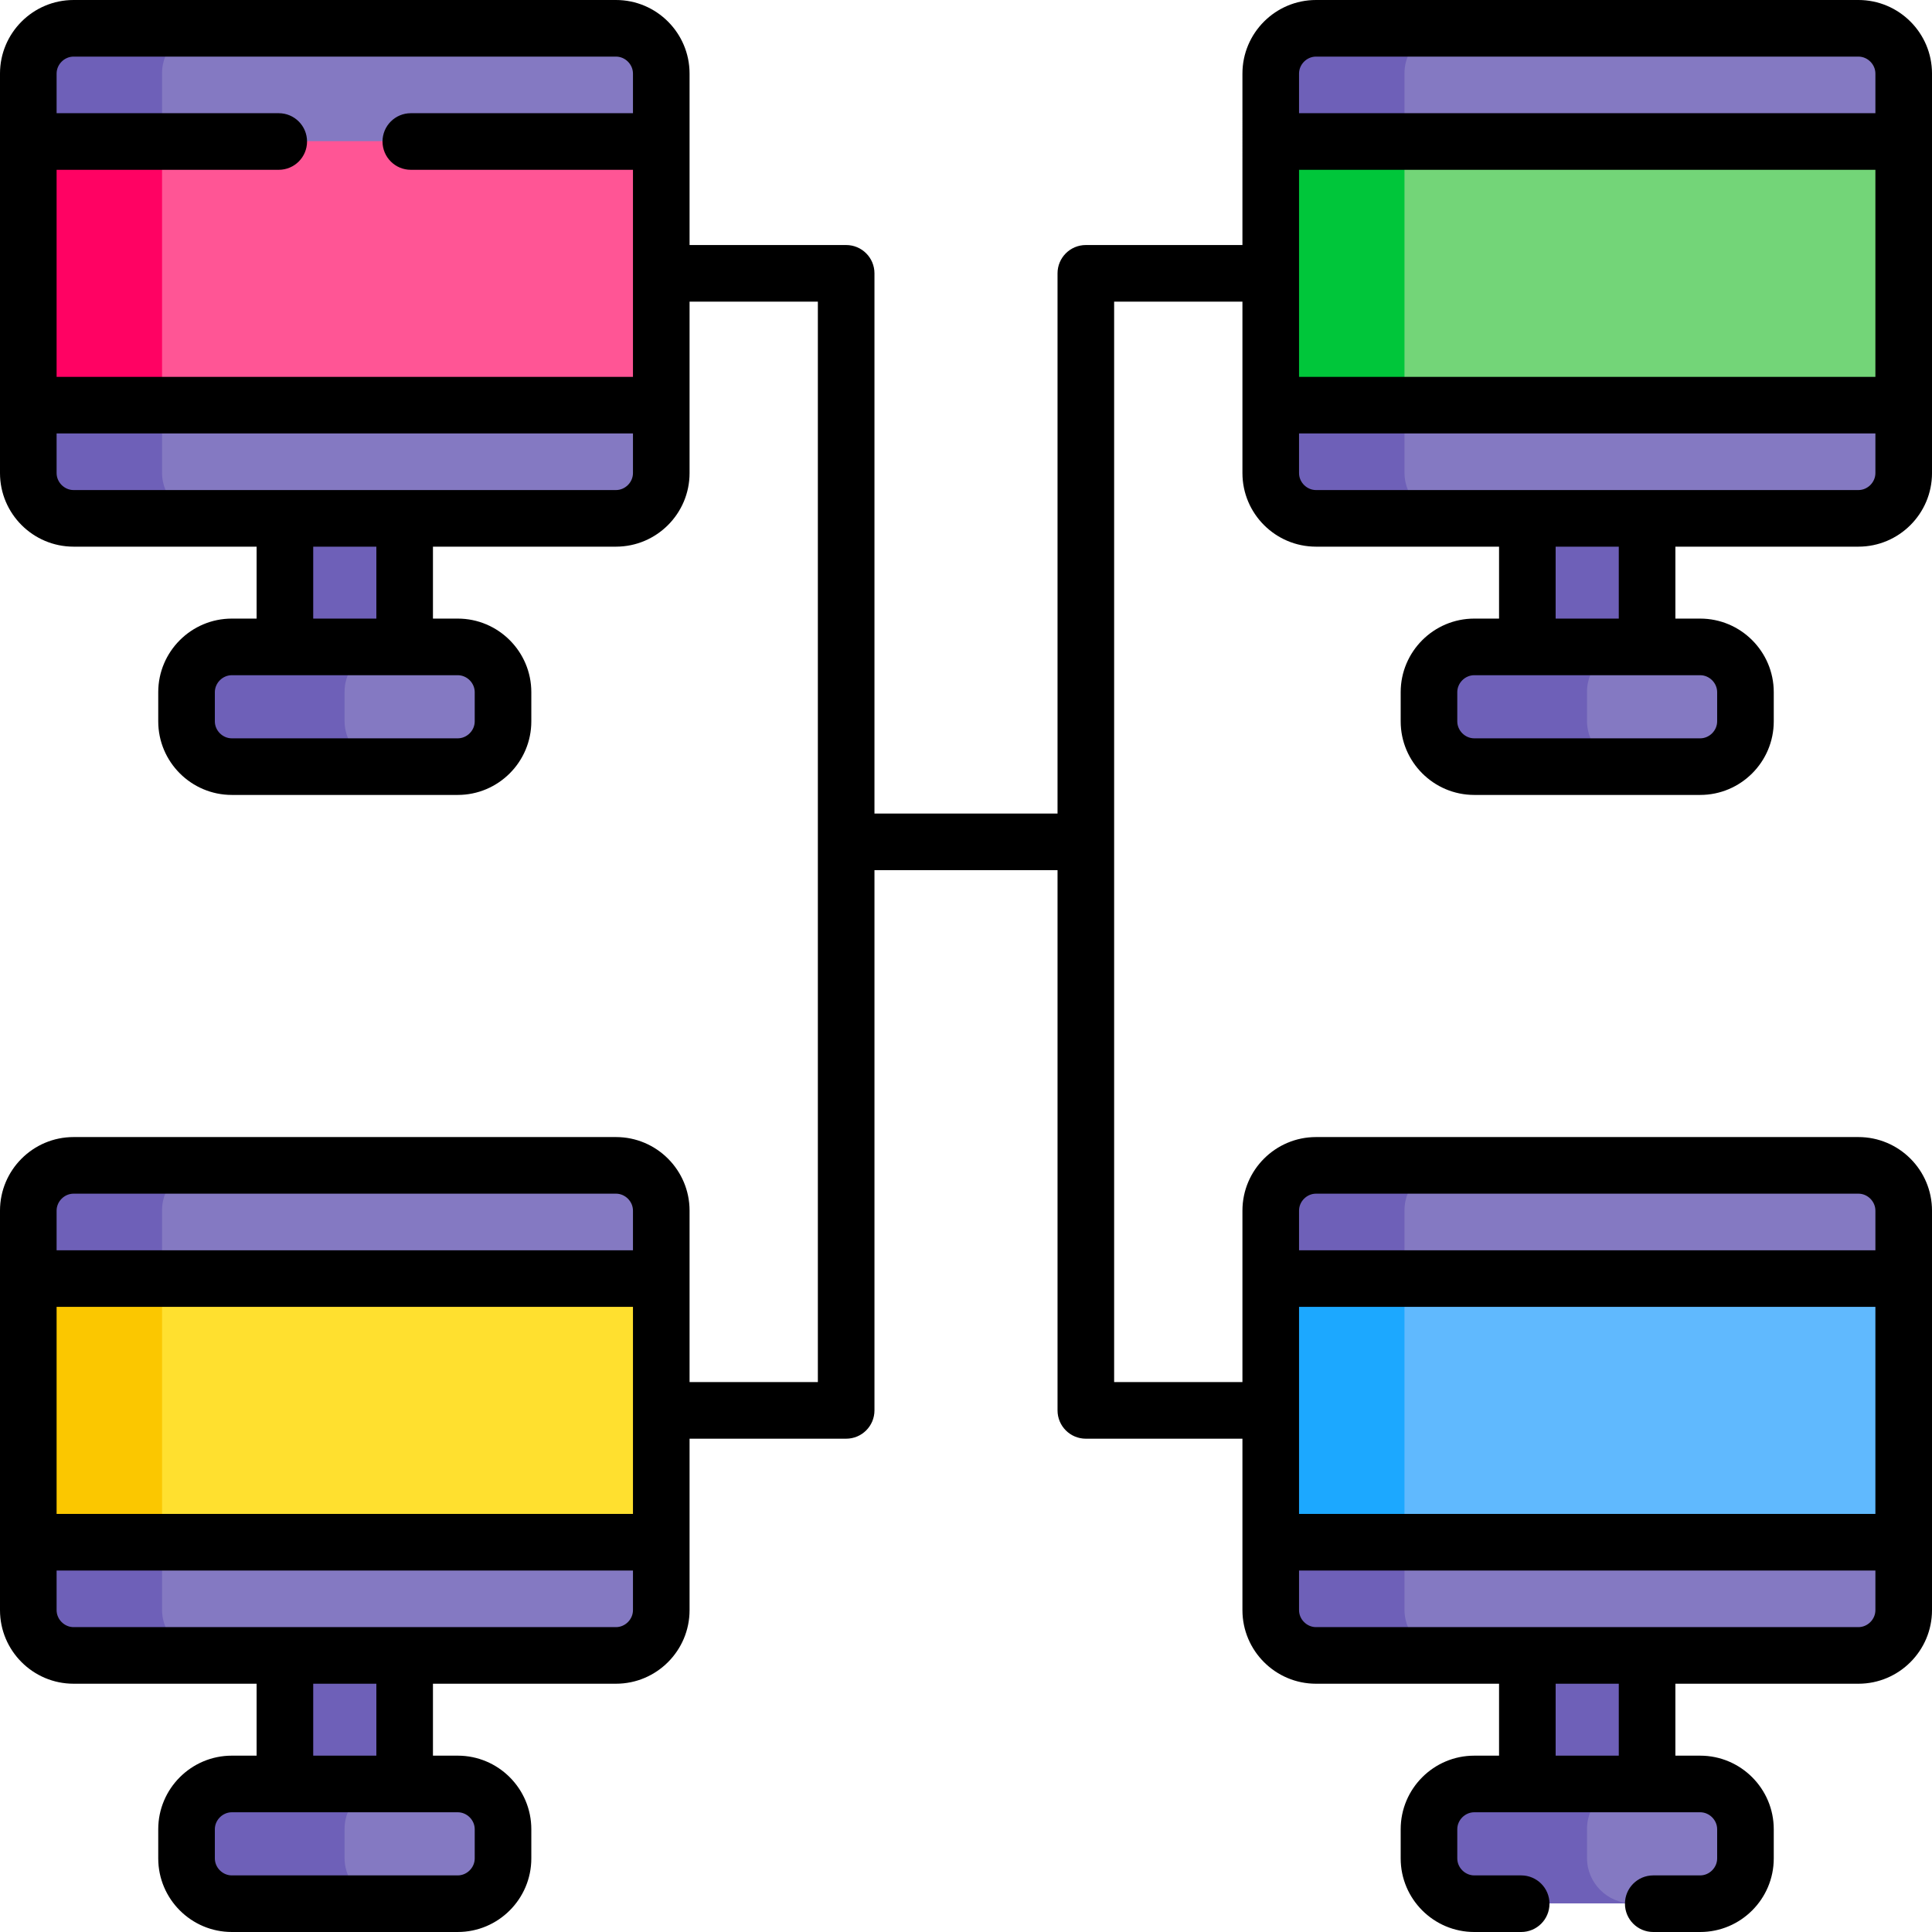<svg xmlns:xlink="http://www.w3.org/1999/xlink" id="Capa_1" enable-background="new 0 0 512.002 512.002" height="512" viewBox="0 0 512.002 512.002" width="512" xmlns="http://www.w3.org/2000/svg"><g><g><path d="m404.709 436.179h31.731v40h-31.731z" fill="#6E60B8"></path><path d="m504.445 408.61-7.361-7.181v-55.75l7.361-6.941v-18c0-6.6-5.4-12-12-12h-143.743c-6.6 0-12 5.4-12 12v18l6.632 6.441v52.5l-6.632 10.931v18c0 6.6 5.4 12 12 12h143.743c6.6 0 12-5.4 12-12z" fill="#8479C2"></path><path d="m372.202 426.609v-18l6.632-10.931v-52.5l-6.632-6.441v-18c0-6.6 5.4-12 12-12h-35.5c-6.6 0-12 5.4-12 12v18l6.632 6.441v52.5l-6.632 10.931v18c0 6.6 5.4 12 12 12h35.5c-6.6 0-12-5.4-12-12z" fill="#6E60B8"></path><path d="m462.51 492.404v-7.731c0-6.6-5.4-12-12-12h-59.872c-6.6 0-12 5.4-12 12v7.731c0 6.6 5.4 12 12 12h59.872c6.6 0 12-5.399 12-12z" fill="#8479C2"></path><path d="m420.574 492.404v-7.731c0-6.6 5.4-12 12-12h-41.936c-6.6 0-12 5.4-12 12v7.731c0 6.6 5.4 12 12 12h41.936c-6.6 0-12-5.399-12-12z" fill="#6E60B8"></path><path d="m336.702 338.738h167.743v69.872h-167.743z" fill="#60B9FE"></path><path d="m336.702 338.737h35.5v69.872h-35.5z" fill="#1CA8FF"></path><path d="m75.45 436.179h31.731v40h-31.731z" fill="#6E60B8"></path><path d="m175.187 408.61-7.361-7.181v-55.75l7.361-6.941v-18c0-6.6-5.4-12-12-12h-143.743c-6.6 0-12 5.4-12 12v18l6.632 6.441v52.5l-6.632 10.931v18c0 6.6 5.4 12 12 12h143.743c6.6 0 12-5.4 12-12z" fill="#8479C2"></path><path d="m42.944 426.609v-18l6.632-10.931v-52.5l-6.632-6.441v-18c0-6.6 5.4-12 12-12h-35.5c-6.6 0-12 5.4-12 12v18l6.632 6.441v52.5l-6.632 10.932v18c0 6.6 5.4 12 12 12h35.5c-6.601-.001-12-5.401-12-12.001z" fill="#6E60B8"></path><path d="m133.251 492.405v-7.731c0-6.6-5.4-12-12-12h-59.872c-6.6 0-12 5.4-12 12v7.731c0 6.6 5.4 12 12 12h59.872c6.6 0 12-5.4 12-12z" fill="#8479C2"></path><path d="m91.315 492.405v-7.731c0-6.6 5.4-12 12-12h-41.936c-6.6 0-12 5.4-12 12v7.731c0 6.6 5.4 12 12 12h41.936c-6.6 0-12-5.4-12-12z" fill="#6E60B8"></path><path d="m7.444 338.738h167.743v69.872h-167.743z" fill="#FFE02F"></path><path d="m7.444 338.738h35.5v69.872h-35.5z" fill="#FBC700"></path><path d="m404.709 134.844h31.731v40h-31.731z" fill="#6E60B8"></path><path d="m504.445 107.274-7.361-7.181v-55.75l7.361-6.941v-18c0-6.6-5.4-12-12-12h-143.743c-6.6 0-12 5.4-12 12v18l6.632 6.441v52.5l-6.632 10.931v18c0 6.6 5.4 12 12 12h143.743c6.6 0 12-5.4 12-12z" fill="#8479C2"></path><path d="m372.202 125.274v-18l6.632-10.931v-52.5l-6.632-6.441v-18c0-6.6 5.4-12 12-12h-35.5c-6.6 0-12 5.4-12 12v18l6.632 6.441v52.5l-6.632 10.931v18c0 6.6 5.4 12 12 12h35.5c-6.6 0-12-5.4-12-12z" fill="#6E60B8"></path><path d="m462.51 191.069v-7.731c0-6.6-5.4-12-12-12h-59.872c-6.6 0-12 5.4-12 12v7.731c0 6.6 5.4 12 12 12h59.872c6.6 0 12-5.4 12-12z" fill="#8479C2"></path><path d="m420.574 191.069v-7.731c0-6.6 5.4-12 12-12h-41.936c-6.6 0-12 5.4-12 12v7.731c0 6.6 5.4 12 12 12h41.936c-6.6 0-12-5.4-12-12z" fill="#6E60B8"></path><path d="m336.702 37.403h167.743v69.872h-167.743z" fill="#73D578"></path><path d="m336.702 37.402h35.5v69.872h-35.5z" fill="#00C63A"></path><path d="m75.45 134.844h31.731v40h-31.731z" fill="#6E60B8"></path><path d="m175.187 107.274-7.361-7.181v-55.75l7.361-6.941v-18c0-6.6-5.4-12-12-12h-143.743c-6.6 0-12 5.4-12 12v18l6.632 6.441v52.5l-6.632 10.931v18c0 6.6 5.4 12 12 12h143.743c6.6 0 12-5.4 12-12z" fill="#8479C2"></path><path d="m42.944 125.274v-18l6.632-10.931v-52.5l-6.632-6.441v-18c0-6.6 5.4-12 12-12h-35.5c-6.6 0-12 5.4-12 12v18l6.632 6.441v52.5l-6.632 10.931v18c0 6.6 5.4 12 12 12h35.5c-6.601 0-12-5.4-12-12z" fill="#6E60B8"></path><path d="m133.251 191.069v-7.731c0-6.6-5.4-12-12-12h-59.872c-6.6 0-12 5.4-12 12v7.731c0 6.6 5.4 12 12 12h59.872c6.6 0 12-5.4 12-12z" fill="#8479C2"></path><path d="m91.315 191.069v-7.731c0-6.6 5.4-12 12-12h-41.936c-6.6 0-12 5.4-12 12v7.731c0 6.6 5.4 12 12 12h41.936c-6.6 0-12-5.4-12-12z" fill="#6E60B8"></path><path d="m7.444 37.403h167.743v69.872h-167.743z" fill="#FF5595"></path><path d="m7.444 37.402h35.5v69.872h-35.5z" fill="#FF0263"></path></g><path d="m492.502 0h-143.743c-10.752 0-19.5 8.748-19.5 19.5 0 4.005-.001 20.749-.001 45.436h-41.5c-4.143 0-7.5 3.357-7.5 7.5v143.168h-48.515v-143.168c0-4.143-3.357-7.5-7.5-7.5h-41.5c0-6.698 0-38.583 0-45.436 0-10.752-8.748-19.5-19.5-19.5h-143.743c-10.752 0-19.5 8.748-19.5 19.5v105.871c0 10.752 8.748 19.5 19.5 19.5h48.506v19.064h-6.57c-10.752 0-19.5 8.748-19.5 19.5v7.731c0 10.752 8.748 19.5 19.5 19.5h59.871c10.752 0 19.5-8.748 19.5-19.5v-7.731c0-10.752-8.748-19.5-19.5-19.5h-6.569v-19.064h48.506c10.752 0 19.5-8.748 19.5-19.5 0-6.852 0-38.737 0-45.436h34v286.336h-34c0-6.698 0-38.584 0-45.437 0-10.752-8.748-19.5-19.5-19.5h-143.744c-10.752 0-19.5 8.748-19.5 19.5v105.872c0 10.752 8.748 19.5 19.5 19.5h48.506v19.063h-6.57c-10.752 0-19.5 8.748-19.5 19.5v7.731c0 10.752 8.748 19.5 19.5 19.5h59.871c10.752 0 19.5-8.748 19.5-19.5v-7.731c0-10.752-8.748-19.5-19.5-19.5h-6.569v-19.063h48.506c10.752 0 19.5-8.748 19.5-19.5 0-6.853 0-38.738 0-45.436h41.5c4.143 0 7.5-3.357 7.5-7.5v-143.166h48.515v143.168c0 4.143 3.357 7.5 7.5 7.5h41.5c0 26.348.001 23.981.001 45.436 0 10.752 8.748 19.5 19.5 19.5h48.506v19.063h-6.57c-10.752 0-19.5 8.748-19.5 19.5v7.731c0 10.752 8.748 19.5 19.5 19.5h12.436c4.143 0 7.5-3.357 7.5-7.5s-3.357-7.5-7.5-7.5h-12.436c-2.439 0-4.5-2.061-4.5-4.5v-7.731c0-2.439 2.061-4.5 4.5-4.5h59.871c2.439 0 4.5 2.061 4.5 4.5v7.731c0 2.439-2.061 4.5-4.5 4.5h-12.437c-4.143 0-7.5 3.357-7.5 7.5s3.357 7.5 7.5 7.5h12.436c10.752 0 19.5-8.748 19.5-19.5v-7.731c0-10.752-8.748-19.5-19.5-19.5h-6.57v-19.063h48.507c10.752 0 19.5-8.748 19.5-19.5v-105.873c0-10.752-8.748-19.5-19.5-19.5h-143.744c-10.752 0-19.5 8.748-19.5 19.5 0 3.987-.001 20.75-.001 45.437h-34v-286.336h34c0 25.961.001 23.987.001 45.436 0 10.752 8.748 19.5 19.5 19.5h48.506v19.064h-6.57c-10.752 0-19.5 8.748-19.5 19.5v7.731c0 10.752 8.748 19.5 19.5 19.5h59.871c10.752 0 19.5-8.748 19.5-19.5v-7.731c0-10.752-8.748-19.5-19.5-19.5h-6.57v-19.064h48.507c10.752 0 19.5-8.748 19.5-19.5v-105.872c-.001-10.752-8.749-19.5-19.501-19.5zm-371.195 178.936c2.439 0 4.5 2.061 4.5 4.5v7.731c0 2.439-2.061 4.5-4.5 4.5h-59.871c-2.439 0-4.5-2.061-4.5-4.5v-7.731c0-2.439 2.061-4.5 4.5-4.5zm-38.301-15v-19.064h16.731v19.064zm84.737-38.565c0 2.439-2.061 4.5-4.5 4.5-6.365 0-140.507 0-143.743 0-2.439 0-4.5-2.061-4.5-4.5v-10.499h152.743zm0-95.371h-58.872c-4.143 0-7.5 3.357-7.5 7.5s3.357 7.5 7.5 7.5h58.872v54.872h-152.743v-54.872h58.871c4.143 0 7.5-3.357 7.5-7.5s-3.357-7.5-7.5-7.5h-58.871v-10.5c0-2.439 2.061-4.5 4.5-4.5h143.743c2.439 0 4.5 2.061 4.5 4.5zm-46.436 450.271c2.439 0 4.5 2.061 4.5 4.5v7.731c0 2.439-2.061 4.5-4.5 4.5h-59.871c-2.439 0-4.5-2.061-4.5-4.5v-7.731c0-2.439 2.061-4.5 4.5-4.5zm-38.301-15v-19.063h16.731v19.063zm84.737-38.564c0 2.439-2.061 4.5-4.5 4.5-3.249 0-137.406 0-143.743 0-2.439 0-4.5-2.061-4.5-4.5v-10.5h152.743zm0-25.5h-152.743v-54.872h152.743zm0-69.872h-152.743v-10.5c0-2.439 2.061-4.5 4.5-4.5h143.743c2.439 0 4.5 2.061 4.5 4.5zm261.252 133.936h-16.73v-19.063h16.73zm-84.736-144.436c0-2.439 2.061-4.5 4.5-4.5h143.743c2.439 0 4.5 2.061 4.5 4.5v10.5h-152.743zm0 25.5h152.742v54.872h-152.742zm0 69.872h152.743v10.5c0 2.439-2.061 4.5-4.5 4.5-3.249 0-137.406 0-143.743 0-2.439 0-4.5-2.061-4.5-4.5zm0-371.207h152.742v54.872h-152.742zm106.306 133.936c2.439 0 4.5 2.061 4.5 4.5v7.731c0 2.439-2.061 4.5-4.5 4.5h-59.871c-2.439 0-4.5-2.061-4.5-4.5v-7.731c0-2.439 2.061-4.5 4.5-4.5zm-38.3-15v-19.064h16.73v19.064zm84.737-38.565c0 2.439-2.061 4.5-4.5 4.5-3.249 0-137.406 0-143.743 0-2.439 0-4.5-2.061-4.5-4.5v-10.499h152.743zm0-95.371h-152.743v-10.5c0-2.439 2.061-4.5 4.5-4.5h143.743c2.439 0 4.5 2.061 4.5 4.5z"></path></g></svg>